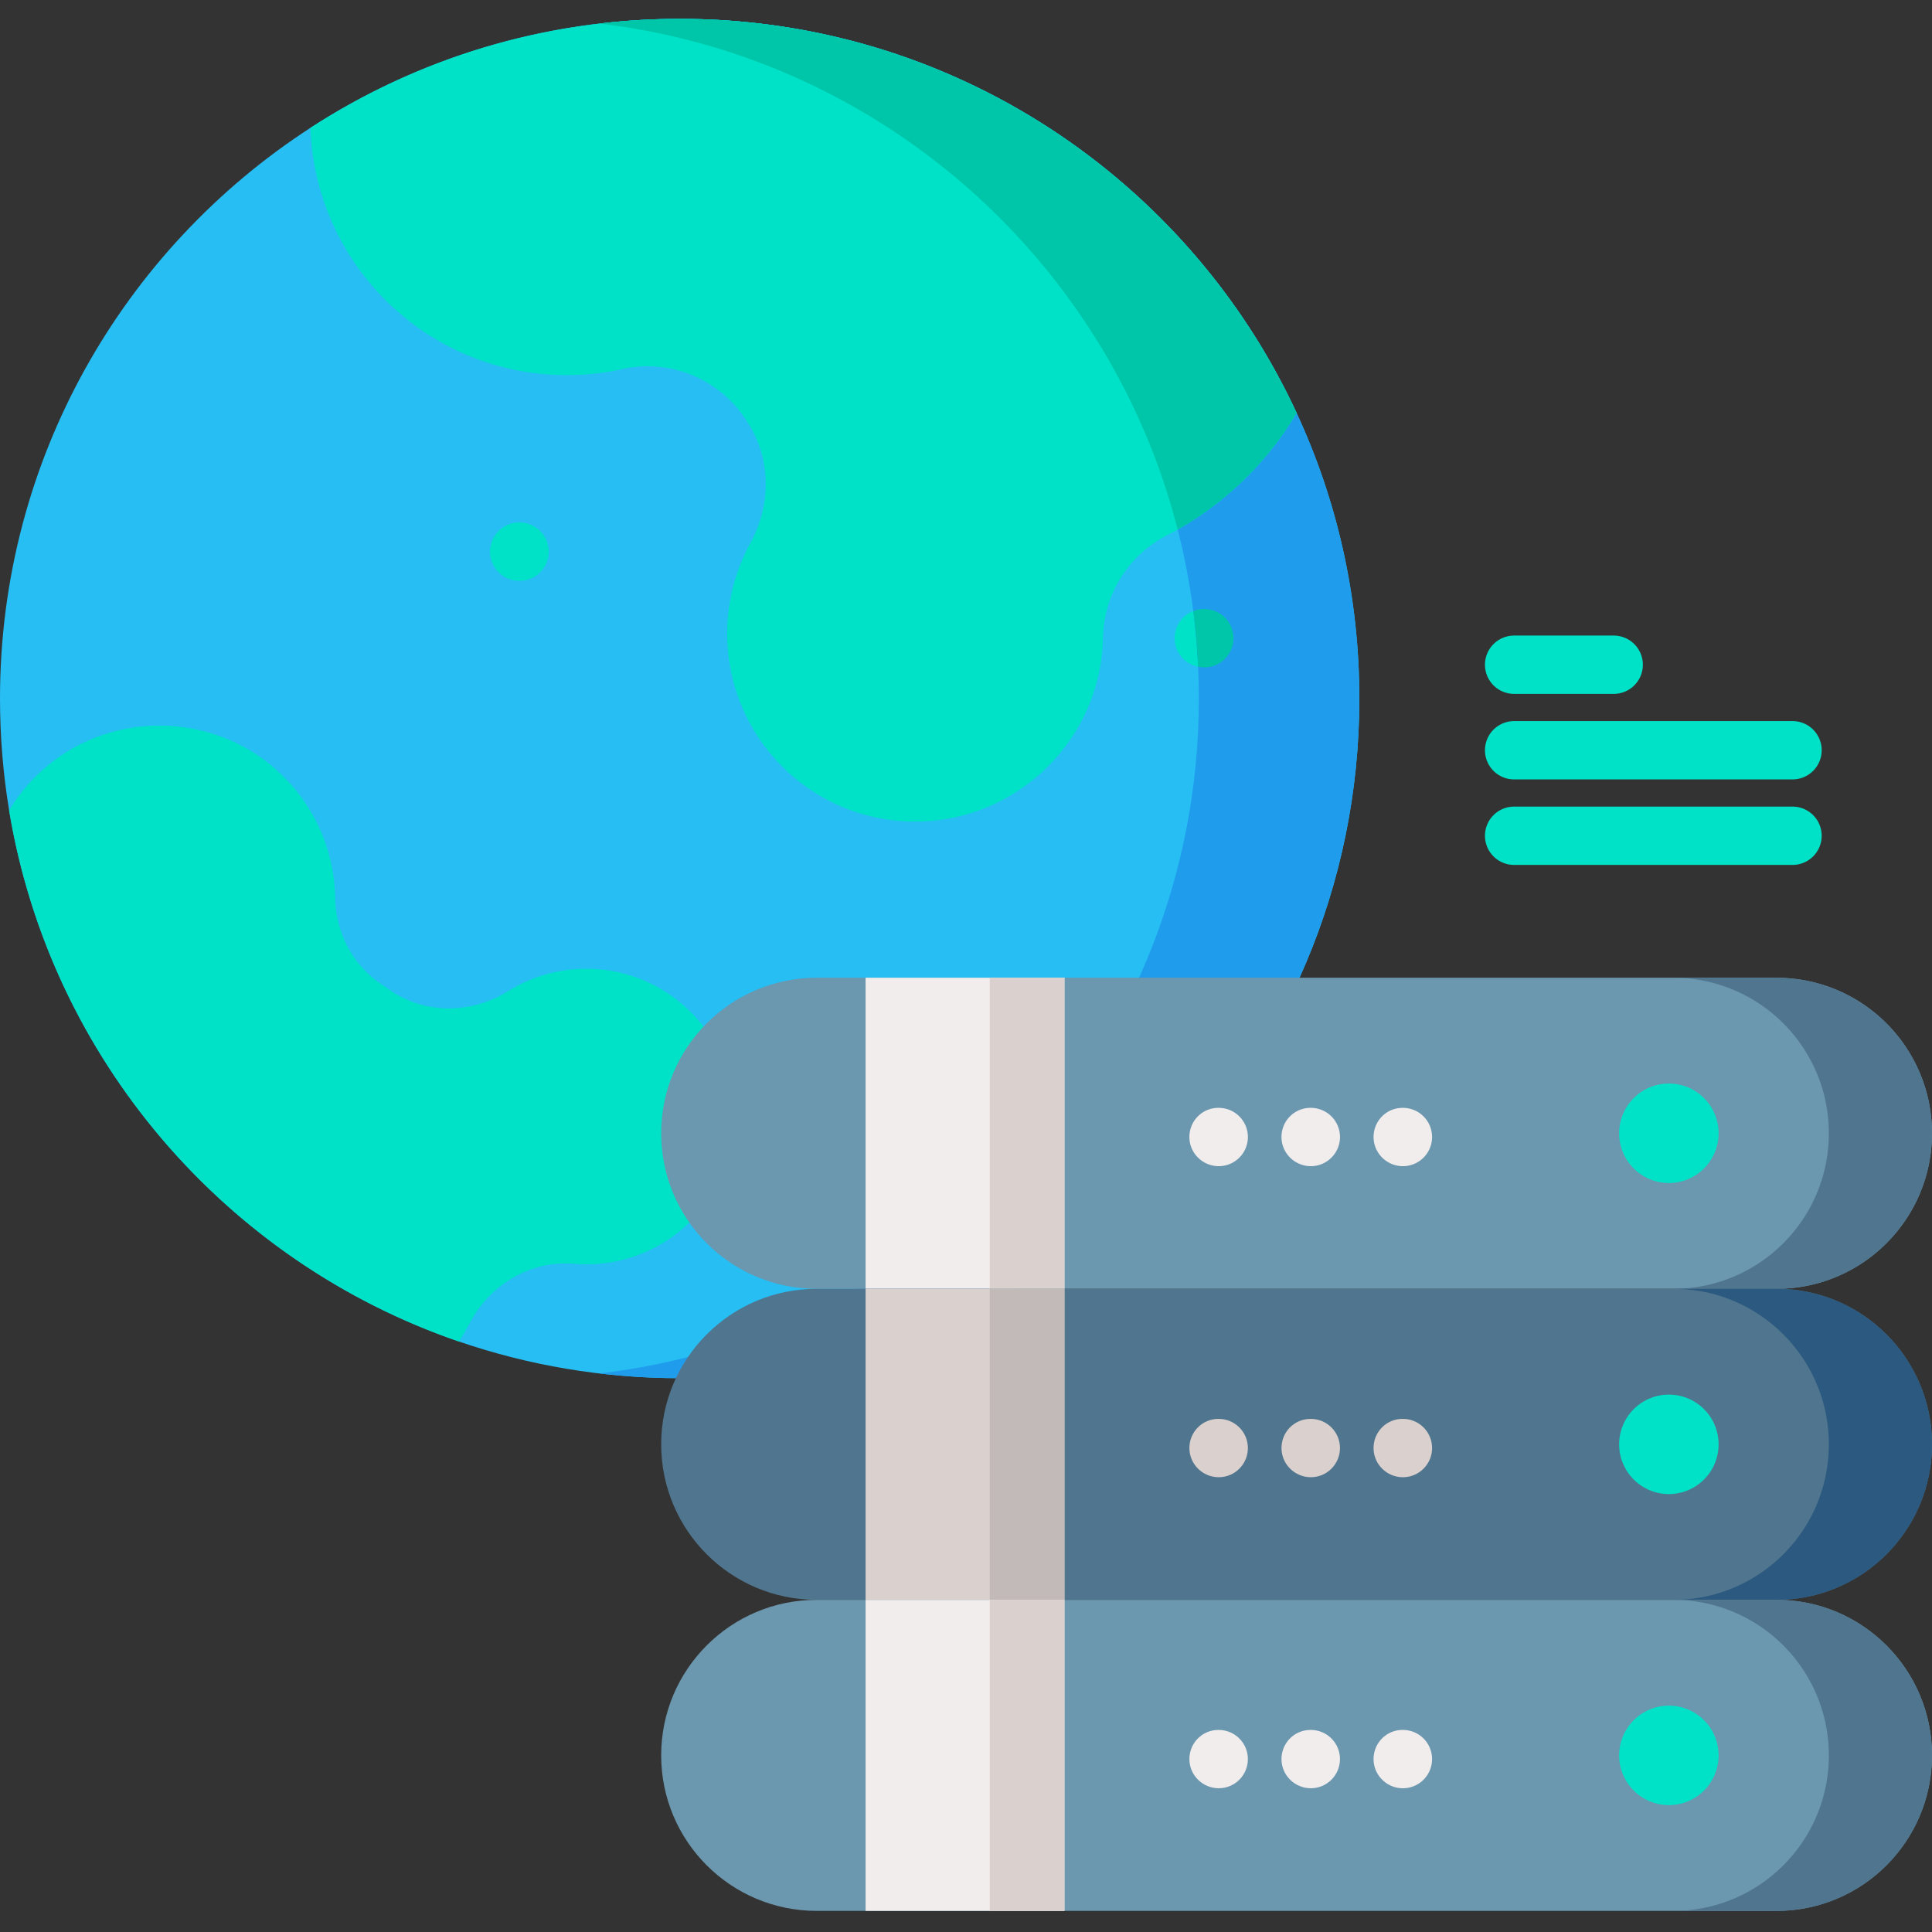 <svg xmlns="http://www.w3.org/2000/svg" height="682.667" viewBox="0 -5 512 512" width="682.667" xmlns:v="https://vecta.io/nano"><rect x="0" y="-5" width="512" height="512" fill="#333333" stroke="none"/><path d="M360.242 180.121c0 99.477-80.648 180.109-180.121 180.109-20.461 0-40.129-3.414-58.469-9.703C59.914 329.348 13.313 275.57 2.414 209.73.828 200.094 0 190.203 0 180.121 0 116.727 32.754 60.98 82.266 28.879 110.441 10.617 144.051 0 180.121 0c72.445 0 134.891 42.77 163.488 104.434 10.68 23.008 16.633 48.645 16.633 75.688zm0 0" fill="#27bef4"/><path d="M326.875 164.172a7.72 7.72 0 0 1-7.727 7.684h-.141c-.516 0-1.012-.051-1.496-.156a7.71 7.71 0 0 1-1.277-14.762c.863-.348 1.813-.535 2.801-.535h.145a7.73 7.73 0 0 1 7.695 7.77zm0 0" fill="#00e2c7"/><path d="M360.242 180.121c0 99.477-80.648 180.109-180.121 180.109-7.18 0-14.262-.422-21.223-1.25 89.434-10.539 158.813-86.598 158.813-178.859 0-27.043-5.949-52.68-16.633-75.687C275.32 48.895 222.098 8.68 158.844 1.25 165.828.426 172.922 0 180.121 0c72.441 0 134.891 42.77 163.488 104.434 10.68 23.008 16.633 48.645 16.633 75.688zm0 0" fill="#209ced"/><path d="M155.406 330.055a40.08 40.08 0 0 1-3.297-.141c-11.527-.957-22.309 5.539-27.68 15.797a67.76 67.76 0 0 1-2.777 4.816C59.914 329.348 13.313 275.57 2.414 209.73a46.7 46.7 0 0 1 9.344-11.098c18.145-15.781 45.805-15 63.016 1.809 9.191 8.984 13.844 20.73 14.051 32.5.164 9.281 4.68 17.906 12.422 23.027l1.773 1.219c9.434 6.68 21.875 6.594 31.676.469 6.703-4.187 14.773-6.406 23.375-5.832 19.352 1.285 35.039 16.906 36.398 36.246 1.598 22.906-16.5 41.984-39.062 41.984zm188.203-225.621a85.74 85.74 0 0 1-31.512 30.895 95.69 95.69 0 0 1-2.859 1.543c-10.184 5.254-16.699 15.598-16.926 27.043a53.32 53.32 0 0 1-.348 5.016c-2.816 23.645-22.43 42.18-46.207 43.691-28.98 1.828-53.039-21.121-53.039-49.707 0-8.672 2.219-16.828 6.109-23.934 5.527-10.039 5.582-22.277-.617-31.922-.078-.133-.164-.262-.25-.402-7.027-11.074-20.168-16.699-32.973-13.859a67.48 67.48 0 0 1-14.781 1.621c-36.734 0-66.645-29.117-67.941-65.535 22.551-14.621 48.59-24.348 76.578-27.629A180.57 180.57 0 0 1 180.121 0c72.445 0 134.891 42.77 163.488 104.434zm0 0" fill="#00e2c7"/><path d="M343.609 104.434a85.74 85.74 0 0 1-31.512 30.895 178.4 178.4 0 0 0-11.02-30.895C275.32 48.895 222.098 8.68 158.844 1.25 165.828.426 172.922 0 180.121 0c72.445 0 134.891 42.77 163.488 104.434zm0 0" fill="#00c6a9"/><path d="M137.699 148.914h-.113c-4.27 0-7.727-3.457-7.727-7.723s3.457-7.727 7.727-7.727h.113a7.73 7.73 0 0 1 7.727 7.727c0 4.266-3.461 7.723-7.727 7.723zm0 0" fill="#00e2c7"/><use href="#B" fill="#6b97af"/><use href="#C" fill="#50758e"/><use href="#D" fill="#f1eded"/><use href="#E" fill="#dad0cd"/><path d="M455.445 295.332a13.18 13.18 0 0 1-13.176 13.18 13.18 13.18 0 0 1-13.18-13.18c0-7.277 5.898-13.18 13.18-13.18a13.18 13.18 0 0 1 13.176 13.18zm0 0" fill="#00e2c7"/><path d="M371.785 304.047h-.039c-4.266-.023-7.758-3.5-7.734-7.766.02-4.254 3.426-7.687 7.672-7.687h.039.102c4.27.02 7.711 3.496 7.688 7.766a7.73 7.73 0 0 1-7.727 7.688zm-24.402 0h-.039c-4.27-.023-7.762-3.5-7.738-7.766.02-4.254 3.426-7.687 7.676-7.687h.039.102a7.73 7.73 0 0 1 7.688 7.766c-.023 4.25-3.48 7.688-7.727 7.688zm-24.406 0h-.039c-4.266-.023-7.762-3.5-7.738-7.766.02-4.254 3.426-7.687 7.676-7.687h.039.102a7.73 7.73 0 0 1 7.688 7.766c-.023 4.25-3.48 7.688-7.727 7.688zm0 0" fill="#f1eded"/><use href="#B" y="82.43" fill="#50758e"/><use href="#C" y="82.43" fill="#2b597f"/><use href="#D" y="82.43" fill="#dad0cd"/><use href="#E" y="82.43" fill="#c1bab8"/><use href="#F" fill="#00e2c7"/><g fill="#dad0cd"><use href="#G"/><use href="#H"/><use href="#H" x="-24.406"/></g><use href="#B" y="164.859" fill="#6b97af"/><path d="M512 460.195c0 11.383-4.617 21.691-12.074 29.148a41.08 41.08 0 0 1-29.141 12.066h-27.336c11.383 0 21.684-4.609 29.141-12.066s12.074-17.766 12.074-29.148c0-22.766-18.457-41.219-41.215-41.219h27.336c22.754 0 41.215 18.453 41.215 41.219zm0 0" fill="#50758e"/><use href="#D" y="164.86" fill="#f1eded"/><use href="#E" y="164.86" fill="#dad0cd"/><use href="#F" y="82.429" fill="#00e2c7"/><g fill="#f1eded"><use href="#G" y="82.429"/><use href="#H" y="82.429"/><use href="#H" x="-24.406" y="82.429"/></g><g fill="#00e2c7"><path d="M427.648 178.887h-26.391a7.73 7.73 0 0 1-7.727-7.727 7.73 7.73 0 0 1 7.727-7.727h26.391a7.73 7.73 0 0 1 7.727 7.727 7.73 7.73 0 0 1-7.727 7.727zm0 0"/><use href="#I"/><use href="#I" y="22.664"/></g><path d="M326.875 164.172a7.72 7.72 0 0 1-7.727 7.684h-.141c-.516 0-1.012-.051-1.496-.156-.227-4.973-.66-9.898-1.277-14.762a7.51 7.51 0 0 1 2.801-.535h.145a7.73 7.73 0 0 1 7.695 7.77zm0 0" fill="#00c6a9"/><defs ><path id="B" d="M470.781 336.547H216.434c-22.762 0-41.215-18.453-41.215-41.215s18.453-41.215 41.215-41.215h254.348c22.762 0 41.215 18.453 41.215 41.215s-18.453 41.215-41.215 41.215zm0 0"/><path id="C" d="M512 295.336c0 11.383-4.617 21.691-12.074 29.148a41.08 41.08 0 0 1-29.141 12.066h-27.336c11.383 0 21.684-4.609 29.141-12.066s12.074-17.766 12.074-29.148c0-22.77-18.457-41.219-41.215-41.219h27.336c22.754 0 41.215 18.449 41.215 41.219zm0 0"/><path id="D" d="M229.387 254.117h52.711v82.43h-52.711zm0 0"/><path id="E" d="M262.301 254.117h19.797v82.43h-19.797zm0 0"/><path id="F" d="M455.445 377.762a13.18 13.18 0 0 1-13.176 13.18 13.18 13.18 0 0 1-13.18-13.18 13.18 13.18 0 0 1 13.18-13.176 13.18 13.18 0 0 1 13.176 13.176zm0 0"/><path id="G" d="M371.785 386.477c-4.266 0-7.777-3.461-7.777-7.727s3.41-7.727 7.676-7.727h.102c4.27 0 7.727 3.457 7.727 7.727a7.73 7.73 0 0 1-7.727 7.727zm0 0"/><path id="H" d="M347.383 386.477c-4.27 0-7.777-3.461-7.777-7.727s3.406-7.727 7.676-7.727h.102c4.266 0 7.723 3.457 7.723 7.727s-3.457 7.727-7.723 7.727zm0 0"/><path id="I" d="M475.039 201.551h-73.781a7.73 7.73 0 0 1-7.727-7.727 7.73 7.73 0 0 1 7.727-7.727h73.781a7.73 7.73 0 0 1 7.727 7.727 7.73 7.73 0 0 1-7.727 7.727zm0 0"/></defs></svg>